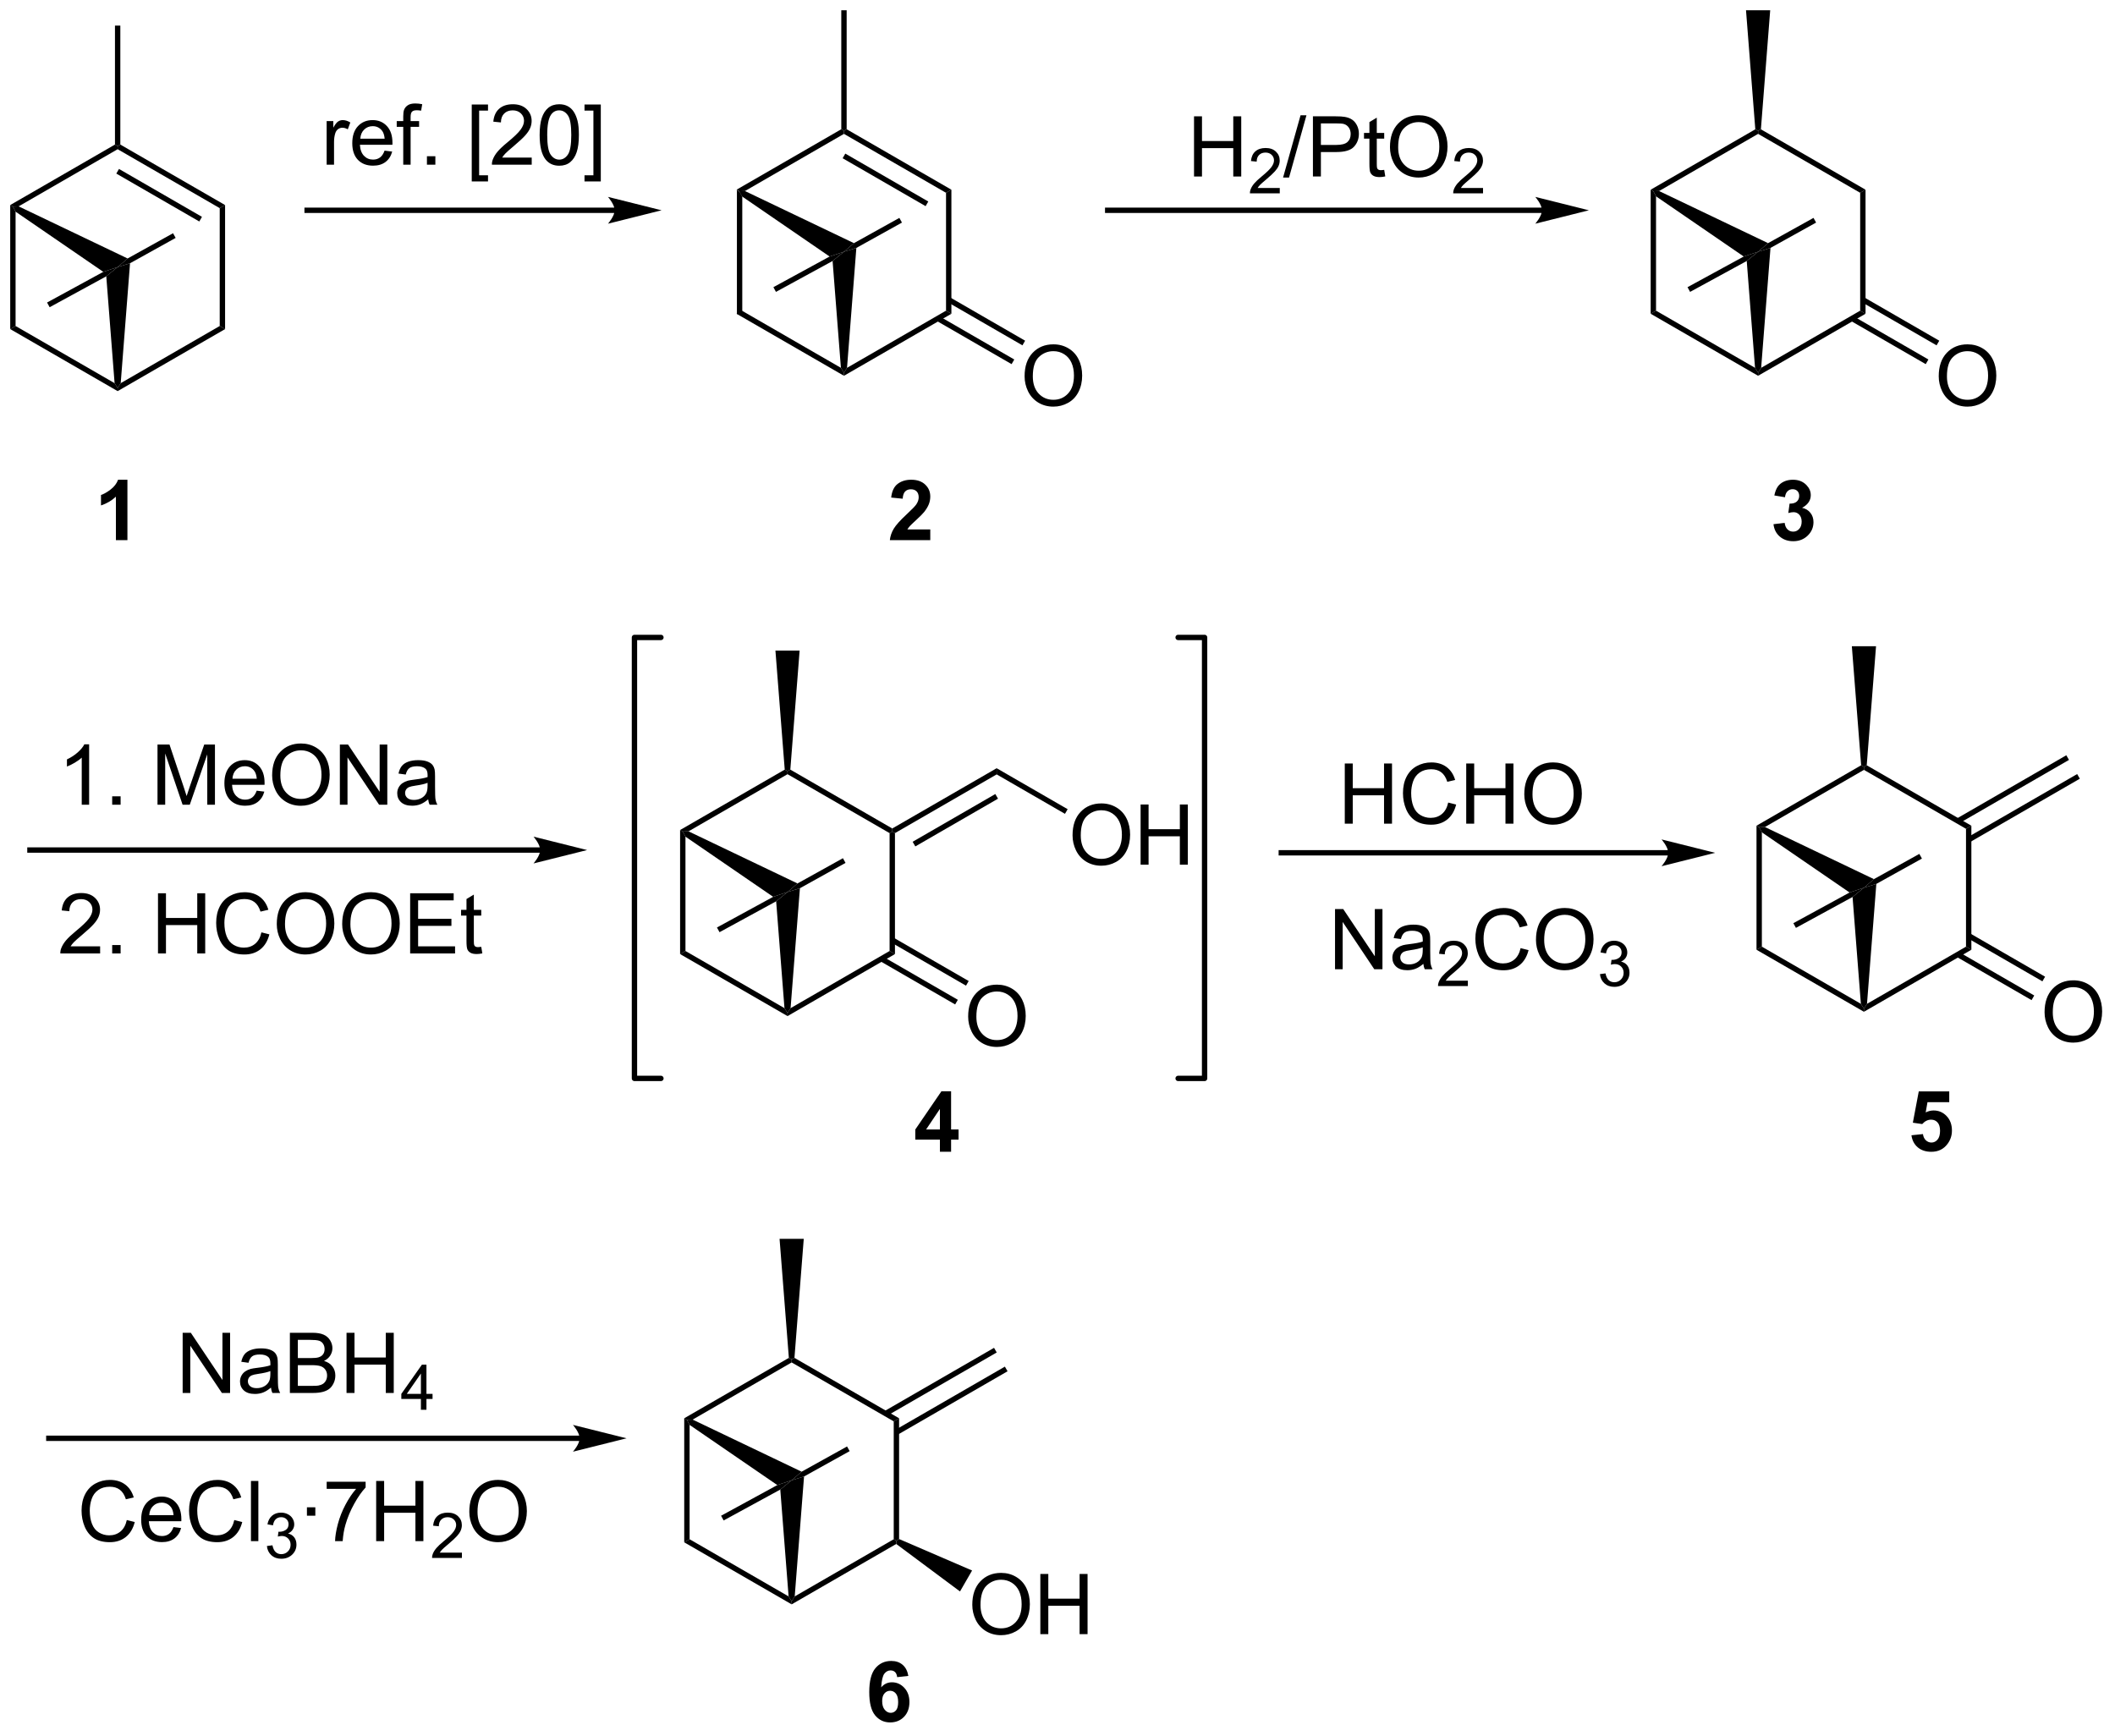 <?xml version="1.0" encoding="UTF-8"?>
<!DOCTYPE svg PUBLIC '-//W3C//DTD SVG 1.0//EN'
          'http://www.w3.org/TR/2001/REC-SVG-20010904/DTD/svg10.dtd'>
<svg stroke-dasharray="none" shape-rendering="auto" xmlns="http://www.w3.org/2000/svg" font-family="'Dialog'" text-rendering="auto" width="552" fill-opacity="1" color-interpolation="auto" color-rendering="auto" preserveAspectRatio="xMidYMid meet" font-size="12px" viewBox="0 0 552 453" fill="black" xmlns:xlink="http://www.w3.org/1999/xlink" stroke="black" image-rendering="auto" stroke-miterlimit="10" stroke-linecap="square" stroke-linejoin="miter" font-style="normal" stroke-width="1" height="453" stroke-dashoffset="0" font-weight="normal" stroke-opacity="1"
><!--Generated by the Batik Graphics2D SVG Generator--><defs id="genericDefs"
  /><g
  ><defs id="defs1"
    ><clipPath clipPathUnits="userSpaceOnUse" id="clipPath1"
      ><path d="M0.633 0.633 L207.368 0.633 L207.368 170.202 L0.633 170.202 L0.633 0.633 Z"
      /></clipPath
      ><clipPath clipPathUnits="userSpaceOnUse" id="clipPath2"
      ><path d="M2.301 97.579 L2.301 262.433 L203.288 262.433 L203.288 97.579 Z"
      /></clipPath
    ></defs
    ><g transform="scale(2.667,2.667) translate(-0.633,-0.633) matrix(1.029,0,0,1.029,-1.734,-99.737)"
    ><path d="M72.382 115.626 L72.637 115.774 L72.892 116.257 L72.892 127.135 L72.382 127.43 Z" stroke="none" clip-path="url(#clipPath2)"
    /></g
    ><g transform="matrix(2.743,0,0,2.743,-6.311,-267.651)"
    ><path d="M72.382 127.43 L72.892 127.135 L82.312 132.574 L82.603 133.037 L82.603 133.331 Z" stroke="none" clip-path="url(#clipPath2)"
    /></g
    ><g transform="matrix(2.743,0,0,2.743,-6.311,-267.651)"
    ><path d="M82.603 133.331 L82.603 133.037 L82.894 132.574 L92.315 127.135 L92.825 127.43 Z" stroke="none" clip-path="url(#clipPath2)"
    /></g
    ><g transform="matrix(2.743,0,0,2.743,-6.311,-267.651)"
    ><path d="M92.825 127.43 L92.315 127.135 L92.315 115.921 L92.825 115.626 Z" stroke="none" clip-path="url(#clipPath2)"
    /></g
    ><g transform="matrix(2.743,0,0,2.743,-6.311,-267.651)"
    ><path d="M92.825 115.626 L92.315 115.921 L82.603 110.314 L82.603 110.019 L82.859 109.872 ZM90.626 116.749 L82.731 112.191 L82.476 112.632 L90.371 117.191 Z" stroke="none" clip-path="url(#clipPath2)"
    /></g
    ><g transform="matrix(2.743,0,0,2.743,-6.311,-267.651)"
    ><path d="M82.348 109.872 L82.603 110.019 L82.603 110.314 L73.183 115.753 L72.637 115.774 L72.382 115.626 Z" stroke="none" clip-path="url(#clipPath2)"
    /></g
    ><g transform="matrix(2.743,0,0,2.743,-6.311,-267.651)"
    ><path d="M82.859 109.872 L82.603 110.019 L82.348 109.872 L82.348 98.551 L82.859 98.551 Z" stroke="none" clip-path="url(#clipPath2)"
    /></g
    ><g transform="matrix(2.743,0,0,2.743,-6.311,-267.651)"
    ><path d="M99.79 133.378 Q99.79 131.951 100.556 131.146 Q101.322 130.339 102.533 130.339 Q103.324 130.339 103.96 130.719 Q104.598 131.096 104.931 131.774 Q105.267 132.451 105.267 133.31 Q105.267 134.182 104.915 134.87 Q104.564 135.557 103.918 135.911 Q103.275 136.266 102.527 136.266 Q101.72 136.266 101.082 135.875 Q100.447 135.482 100.118 134.807 Q99.79 134.13 99.79 133.378 ZM100.572 133.388 Q100.572 134.424 101.126 135.021 Q101.684 135.615 102.525 135.615 Q103.379 135.615 103.931 135.013 Q104.486 134.411 104.486 133.307 Q104.486 132.607 104.249 132.086 Q104.012 131.565 103.556 131.279 Q103.103 130.99 102.535 130.99 Q101.731 130.99 101.15 131.544 Q100.572 132.096 100.572 133.388 Z" stroke="none" clip-path="url(#clipPath2)"
    /></g
    ><g transform="matrix(2.743,0,0,2.743,-6.311,-267.651)"
    ><path d="M91.41 128.099 L98.552 132.223 L98.808 131.781 L91.665 127.657 ZM92.443 126.311 L99.585 130.435 L99.84 129.993 L92.698 125.87 Z" stroke="none" clip-path="url(#clipPath2)"
    /></g
    ><g transform="matrix(2.743,0,0,2.743,-6.311,-267.651)"
    ><path d="M72.892 116.257 L72.637 115.774 L73.183 115.753 L83.551 120.71 L82.603 121.528 L81.237 121.983 Z" stroke="none" clip-path="url(#clipPath2)"
    /></g
    ><g transform="matrix(2.743,0,0,2.743,-6.311,-267.651)"
    ><path d="M82.894 132.574 L82.603 133.037 L82.312 132.574 L81.521 122.409 L82.603 121.528 L83.782 121.165 Z" stroke="none" clip-path="url(#clipPath2)"
    /></g
    ><g transform="matrix(2.743,0,0,2.743,-6.311,-267.651)"
    ><path d="M81.237 121.983 L82.603 121.528 L81.521 122.409 L76.132 125.349 L75.888 124.901 Z" stroke="none" clip-path="url(#clipPath2)"
    /></g
    ><g transform="matrix(2.743,0,0,2.743,-6.311,-267.651)"
    ><path d="M83.782 121.165 L82.603 121.528 L83.551 120.71 L87.874 118.308 L88.122 118.754 Z" stroke="none" clip-path="url(#clipPath2)"
    /></g
    ><g transform="matrix(2.743,0,0,2.743,-6.311,-267.651)"
    ><path d="M3.273 117.086 L3.528 117.233 L3.783 117.716 L3.783 128.594 L3.273 128.889 Z" stroke="none" clip-path="url(#clipPath2)"
    /></g
    ><g transform="matrix(2.743,0,0,2.743,-6.311,-267.651)"
    ><path d="M3.273 128.889 L3.783 128.594 L13.204 134.033 L13.495 134.496 L13.495 134.791 Z" stroke="none" clip-path="url(#clipPath2)"
    /></g
    ><g transform="matrix(2.743,0,0,2.743,-6.311,-267.651)"
    ><path d="M13.495 134.791 L13.495 134.496 L13.786 134.033 L23.207 128.594 L23.717 128.889 Z" stroke="none" clip-path="url(#clipPath2)"
    /></g
    ><g transform="matrix(2.743,0,0,2.743,-6.311,-267.651)"
    ><path d="M23.717 128.889 L23.207 128.594 L23.207 117.38 L23.717 117.086 Z" stroke="none" clip-path="url(#clipPath2)"
    /></g
    ><g transform="matrix(2.743,0,0,2.743,-6.311,-267.651)"
    ><path d="M23.717 117.086 L23.207 117.38 L13.495 111.773 L13.495 111.479 L13.75 111.331 ZM21.518 118.208 L13.622 113.65 L13.367 114.092 L21.263 118.65 Z" stroke="none" clip-path="url(#clipPath2)"
    /></g
    ><g transform="matrix(2.743,0,0,2.743,-6.311,-267.651)"
    ><path d="M13.24 111.331 L13.495 111.479 L13.495 111.773 L4.074 117.212 L3.528 117.233 L3.273 117.086 Z" stroke="none" clip-path="url(#clipPath2)"
    /></g
    ><g transform="matrix(2.743,0,0,2.743,-6.311,-267.651)"
    ><path d="M13.75 111.331 L13.495 111.479 L13.24 111.331 L13.24 100.01 L13.75 100.01 Z" stroke="none" clip-path="url(#clipPath2)"
    /></g
    ><g transform="matrix(2.743,0,0,2.743,-6.311,-267.651)"
    ><path d="M3.783 117.716 L3.528 117.233 L4.074 117.212 L14.443 122.169 L13.495 122.987 L12.129 123.442 Z" stroke="none" clip-path="url(#clipPath2)"
    /></g
    ><g transform="matrix(2.743,0,0,2.743,-6.311,-267.651)"
    ><path d="M13.786 134.033 L13.495 134.496 L13.204 134.033 L12.413 123.868 L13.495 122.987 L14.674 122.624 Z" stroke="none" clip-path="url(#clipPath2)"
    /></g
    ><g transform="matrix(2.743,0,0,2.743,-6.311,-267.651)"
    ><path d="M12.129 123.442 L13.495 122.987 L12.413 123.868 L7.024 126.808 L6.779 126.36 Z" stroke="none" clip-path="url(#clipPath2)"
    /></g
    ><g transform="matrix(2.743,0,0,2.743,-6.311,-267.651)"
    ><path d="M14.674 122.624 L13.495 122.987 L14.443 122.169 L18.766 119.767 L19.014 120.213 Z" stroke="none" clip-path="url(#clipPath2)"
    /></g
    ><g transform="matrix(2.743,0,0,2.743,-6.311,-267.651)"
    ><path d="M60.785 117.33 L31.523 117.33 L31.268 117.33 L31.268 117.84 L31.523 117.84 L60.785 117.84 L61.041 117.84 L61.041 117.33 L60.785 117.33 ZM65.25 117.585 L60.148 116.309 C60.148 116.309 60.785 117.027 60.785 117.585 C60.785 118.143 60.148 118.861 60.148 118.861 Z" stroke="none" clip-path="url(#clipPath2)"
    /></g
    ><g transform="matrix(2.743,0,0,2.743,-6.311,-267.651)"
    ><path d="M159.36 115.626 L159.615 115.774 L159.87 116.257 L159.87 127.135 L159.36 127.43 Z" stroke="none" clip-path="url(#clipPath2)"
    /></g
    ><g transform="matrix(2.743,0,0,2.743,-6.311,-267.651)"
    ><path d="M159.36 127.43 L159.87 127.135 L169.291 132.574 L169.582 133.037 L169.582 133.331 Z" stroke="none" clip-path="url(#clipPath2)"
    /></g
    ><g transform="matrix(2.743,0,0,2.743,-6.311,-267.651)"
    ><path d="M169.582 133.331 L169.582 133.037 L169.873 132.574 L179.294 127.135 L179.804 127.43 Z" stroke="none" clip-path="url(#clipPath2)"
    /></g
    ><g transform="matrix(2.743,0,0,2.743,-6.311,-267.651)"
    ><path d="M179.804 127.43 L179.294 127.135 L179.294 115.921 L179.804 115.626 Z" stroke="none" clip-path="url(#clipPath2)"
    /></g
    ><g transform="matrix(2.743,0,0,2.743,-6.311,-267.651)"
    ><path d="M179.804 115.626 L179.294 115.921 L169.582 110.314 L169.582 110.019 L169.848 109.879 Z" stroke="none" clip-path="url(#clipPath2)"
    /></g
    ><g transform="matrix(2.743,0,0,2.743,-6.311,-267.651)"
    ><path d="M169.316 109.879 L169.582 110.019 L169.582 110.314 L160.161 115.753 L159.615 115.774 L159.36 115.626 Z" stroke="none" clip-path="url(#clipPath2)"
    /></g
    ><g transform="matrix(2.743,0,0,2.743,-6.311,-267.651)"
    ><path d="M169.848 109.879 L169.582 110.019 L169.316 109.879 L168.431 98.551 L170.733 98.551 Z" stroke="none" clip-path="url(#clipPath2)"
    /></g
    ><g transform="matrix(2.743,0,0,2.743,-6.311,-267.651)"
    ><path d="M186.769 133.378 Q186.769 131.951 187.535 131.146 Q188.3 130.339 189.511 130.339 Q190.303 130.339 190.938 130.719 Q191.576 131.096 191.91 131.774 Q192.246 132.451 192.246 133.31 Q192.246 134.182 191.894 134.87 Q191.543 135.557 190.897 135.911 Q190.254 136.266 189.506 136.266 Q188.699 136.266 188.061 135.875 Q187.425 135.482 187.097 134.807 Q186.769 134.13 186.769 133.378 ZM187.55 133.388 Q187.55 134.424 188.105 135.021 Q188.662 135.615 189.504 135.615 Q190.358 135.615 190.91 135.013 Q191.464 134.411 191.464 133.307 Q191.464 132.607 191.227 132.086 Q190.99 131.565 190.535 131.279 Q190.082 130.99 189.514 130.99 Q188.709 130.99 188.129 131.544 Q187.55 132.096 187.55 133.388 Z" stroke="none" clip-path="url(#clipPath2)"
    /></g
    ><g transform="matrix(2.743,0,0,2.743,-6.311,-267.651)"
    ><path d="M178.389 128.099 L185.531 132.223 L185.786 131.781 L178.644 127.657 ZM179.421 126.311 L186.563 130.435 L186.819 129.993 L179.676 125.87 Z" stroke="none" clip-path="url(#clipPath2)"
    /></g
    ><g transform="matrix(2.743,0,0,2.743,-6.311,-267.651)"
    ><path d="M159.87 116.257 L159.615 115.774 L160.161 115.753 L170.53 120.71 L169.582 121.528 L168.216 121.983 Z" stroke="none" clip-path="url(#clipPath2)"
    /></g
    ><g transform="matrix(2.743,0,0,2.743,-6.311,-267.651)"
    ><path d="M169.873 132.574 L169.582 133.037 L169.291 132.574 L168.5 122.409 L169.582 121.528 L170.761 121.165 Z" stroke="none" clip-path="url(#clipPath2)"
    /></g
    ><g transform="matrix(2.743,0,0,2.743,-6.311,-267.651)"
    ><path d="M168.216 121.983 L169.582 121.528 L168.5 122.409 L163.111 125.349 L162.866 124.901 Z" stroke="none" clip-path="url(#clipPath2)"
    /></g
    ><g transform="matrix(2.743,0,0,2.743,-6.311,-267.651)"
    ><path d="M170.761 121.165 L169.582 121.528 L170.53 120.71 L174.853 118.308 L175.101 118.754 Z" stroke="none" clip-path="url(#clipPath2)"
    /></g
    ><g transform="matrix(2.743,0,0,2.743,-6.311,-267.651)"
    ><path d="M169.43 176.14 L169.685 176.287 L169.94 176.771 L169.94 187.649 L169.43 187.944 Z" stroke="none" clip-path="url(#clipPath2)"
    /></g
    ><g transform="matrix(2.743,0,0,2.743,-6.311,-267.651)"
    ><path d="M169.43 187.944 L169.94 187.649 L179.361 193.088 L179.652 193.55 L179.652 193.845 Z" stroke="none" clip-path="url(#clipPath2)"
    /></g
    ><g transform="matrix(2.743,0,0,2.743,-6.311,-267.651)"
    ><path d="M179.652 193.845 L179.652 193.55 L179.943 193.088 L189.364 187.649 L189.874 187.944 Z" stroke="none" clip-path="url(#clipPath2)"
    /></g
    ><g transform="matrix(2.743,0,0,2.743,-6.311,-267.651)"
    ><path d="M189.874 187.944 L189.364 187.649 L189.364 176.435 L189.874 176.14 Z" stroke="none" clip-path="url(#clipPath2)"
    /></g
    ><g transform="matrix(2.743,0,0,2.743,-6.311,-267.651)"
    ><path d="M189.874 176.14 L189.364 176.435 L179.652 170.828 L179.652 170.533 L179.918 170.392 Z" stroke="none" clip-path="url(#clipPath2)"
    /></g
    ><g transform="matrix(2.743,0,0,2.743,-6.311,-267.651)"
    ><path d="M179.386 170.392 L179.652 170.533 L179.652 170.828 L170.232 176.267 L169.685 176.287 L169.43 176.14 Z" stroke="none" clip-path="url(#clipPath2)"
    /></g
    ><g transform="matrix(2.743,0,0,2.743,-6.311,-267.651)"
    ><path d="M179.918 170.392 L179.652 170.533 L179.386 170.392 L178.501 159.065 L180.803 159.065 Z" stroke="none" clip-path="url(#clipPath2)"
    /></g
    ><g transform="matrix(2.743,0,0,2.743,-6.311,-267.651)"
    ><path d="M196.839 193.891 Q196.839 192.464 197.605 191.66 Q198.37 190.852 199.581 190.852 Q200.373 190.852 201.008 191.233 Q201.646 191.61 201.98 192.287 Q202.316 192.964 202.316 193.824 Q202.316 194.696 201.964 195.384 Q201.613 196.071 200.967 196.425 Q200.323 196.779 199.576 196.779 Q198.769 196.779 198.131 196.389 Q197.495 195.996 197.167 195.321 Q196.839 194.644 196.839 193.891 ZM197.62 193.902 Q197.62 194.938 198.175 195.535 Q198.732 196.128 199.573 196.128 Q200.428 196.128 200.98 195.527 Q201.534 194.925 201.534 193.821 Q201.534 193.121 201.297 192.6 Q201.06 192.079 200.605 191.792 Q200.151 191.503 199.584 191.503 Q198.779 191.503 198.198 192.058 Q197.62 192.61 197.62 193.902 Z" stroke="none" clip-path="url(#clipPath2)"
    /></g
    ><g transform="matrix(2.743,0,0,2.743,-6.311,-267.651)"
    ><path d="M188.459 188.613 L195.601 192.737 L195.856 192.295 L188.714 188.171 ZM189.491 186.825 L196.633 190.949 L196.888 190.507 L189.746 186.383 Z" stroke="none" clip-path="url(#clipPath2)"
    /></g
    ><g transform="matrix(2.743,0,0,2.743,-6.311,-267.651)"
    ><path d="M169.94 176.771 L169.685 176.287 L170.232 176.267 L180.6 181.223 L179.652 182.042 L178.286 182.496 Z" stroke="none" clip-path="url(#clipPath2)"
    /></g
    ><g transform="matrix(2.743,0,0,2.743,-6.311,-267.651)"
    ><path d="M179.943 193.088 L179.652 193.55 L179.361 193.088 L178.57 182.923 L179.652 182.042 L180.831 181.679 Z" stroke="none" clip-path="url(#clipPath2)"
    /></g
    ><g transform="matrix(2.743,0,0,2.743,-6.311,-267.651)"
    ><path d="M178.286 182.496 L179.652 182.042 L178.57 182.923 L173.181 185.862 L172.936 185.414 Z" stroke="none" clip-path="url(#clipPath2)"
    /></g
    ><g transform="matrix(2.743,0,0,2.743,-6.311,-267.651)"
    ><path d="M180.831 181.679 L179.652 182.042 L180.6 181.223 L184.923 178.822 L185.171 179.268 Z" stroke="none" clip-path="url(#clipPath2)"
    /></g
    ><g transform="matrix(2.743,0,0,2.743,-6.311,-267.651)"
    ><path d="M189.746 177.7 L200.195 171.668 L199.94 171.226 L189.491 177.258 ZM188.714 175.912 L199.162 169.88 L198.907 169.438 L188.459 175.471 Z" stroke="none" clip-path="url(#clipPath2)"
    /></g
    ><g transform="matrix(2.743,0,0,2.743,-6.311,-267.651)"
    ><path d="M67.011 176.551 L67.266 176.698 L67.522 177.182 L67.522 188.06 L67.011 188.355 Z" stroke="none" clip-path="url(#clipPath2)"
    /></g
    ><g transform="matrix(2.743,0,0,2.743,-6.311,-267.651)"
    ><path d="M67.011 188.355 L67.522 188.06 L76.942 193.499 L77.233 193.962 L77.233 194.256 Z" stroke="none" clip-path="url(#clipPath2)"
    /></g
    ><g transform="matrix(2.743,0,0,2.743,-6.311,-267.651)"
    ><path d="M77.233 194.256 L77.233 193.962 L77.524 193.499 L86.945 188.06 L87.455 188.355 Z" stroke="none" clip-path="url(#clipPath2)"
    /></g
    ><g transform="matrix(2.743,0,0,2.743,-6.311,-267.651)"
    ><path d="M87.455 188.355 L86.945 188.06 L86.945 176.846 L87.2 176.698 L87.455 176.846 Z" stroke="none" clip-path="url(#clipPath2)"
    /></g
    ><g transform="matrix(2.743,0,0,2.743,-6.311,-267.651)"
    ><path d="M87.2 176.404 L87.2 176.698 L86.945 176.846 L77.233 171.239 L77.233 170.944 L77.499 170.803 Z" stroke="none" clip-path="url(#clipPath2)"
    /></g
    ><g transform="matrix(2.743,0,0,2.743,-6.311,-267.651)"
    ><path d="M76.967 170.803 L77.233 170.944 L77.233 171.239 L67.813 176.678 L67.266 176.698 L67.011 176.551 Z" stroke="none" clip-path="url(#clipPath2)"
    /></g
    ><g transform="matrix(2.743,0,0,2.743,-6.311,-267.651)"
    ><path d="M77.499 170.803 L77.233 170.944 L76.967 170.803 L76.082 159.476 L78.384 159.476 Z" stroke="none" clip-path="url(#clipPath2)"
    /></g
    ><g transform="matrix(2.743,0,0,2.743,-6.311,-267.651)"
    ><path d="M94.42 194.303 Q94.42 192.875 95.186 192.071 Q95.952 191.263 97.162 191.263 Q97.954 191.263 98.59 191.644 Q99.228 192.021 99.561 192.698 Q99.897 193.375 99.897 194.235 Q99.897 195.107 99.545 195.795 Q99.194 196.482 98.548 196.836 Q97.905 197.191 97.157 197.191 Q96.35 197.191 95.712 196.8 Q95.077 196.407 94.749 195.732 Q94.42 195.055 94.42 194.303 ZM95.202 194.313 Q95.202 195.349 95.756 195.946 Q96.314 196.54 97.155 196.54 Q98.009 196.54 98.561 195.938 Q99.116 195.336 99.116 194.232 Q99.116 193.532 98.879 193.011 Q98.642 192.49 98.186 192.204 Q97.733 191.915 97.165 191.915 Q96.36 191.915 95.78 192.469 Q95.202 193.021 95.202 194.313 Z" stroke="none" clip-path="url(#clipPath2)"
    /></g
    ><g transform="matrix(2.743,0,0,2.743,-6.311,-267.651)"
    ><path d="M86.04 189.024 L93.182 193.148 L93.438 192.706 L86.296 188.582 ZM87.073 187.236 L94.215 191.36 L94.47 190.918 L87.328 186.794 Z" stroke="none" clip-path="url(#clipPath2)"
    /></g
    ><g transform="matrix(2.743,0,0,2.743,-6.311,-267.651)"
    ><path d="M67.522 177.182 L67.266 176.698 L67.813 176.678 L78.181 181.634 L77.233 182.453 L75.867 182.907 Z" stroke="none" clip-path="url(#clipPath2)"
    /></g
    ><g transform="matrix(2.743,0,0,2.743,-6.311,-267.651)"
    ><path d="M77.524 193.499 L77.233 193.962 L76.942 193.499 L76.151 183.334 L77.233 182.453 L78.412 182.09 Z" stroke="none" clip-path="url(#clipPath2)"
    /></g
    ><g transform="matrix(2.743,0,0,2.743,-6.311,-267.651)"
    ><path d="M75.867 182.907 L77.233 182.453 L76.151 183.334 L70.762 186.273 L70.518 185.825 Z" stroke="none" clip-path="url(#clipPath2)"
    /></g
    ><g transform="matrix(2.743,0,0,2.743,-6.311,-267.651)"
    ><path d="M78.412 182.09 L77.233 182.453 L78.181 181.634 L82.504 179.233 L82.752 179.679 Z" stroke="none" clip-path="url(#clipPath2)"
    /></g
    ><g transform="matrix(2.743,0,0,2.743,-6.311,-267.651)"
    ><path d="M87.455 176.846 L87.2 176.698 L87.2 176.404 L97.132 170.67 L97.132 171.259 ZM89.392 178.111 L97.26 173.569 L97.005 173.127 L89.137 177.669 Z" stroke="none" clip-path="url(#clipPath2)"
    /></g
    ><g transform="matrix(2.743,0,0,2.743,-6.311,-267.651)"
    ><path d="M104.353 177.059 Q104.353 175.632 105.118 174.828 Q105.884 174.02 107.095 174.02 Q107.886 174.02 108.522 174.401 Q109.16 174.778 109.493 175.455 Q109.829 176.132 109.829 176.992 Q109.829 177.864 109.478 178.552 Q109.126 179.239 108.48 179.593 Q107.837 179.947 107.09 179.947 Q106.282 179.947 105.644 179.557 Q105.009 179.164 104.681 178.489 Q104.353 177.812 104.353 177.059 ZM105.134 177.07 Q105.134 178.106 105.689 178.703 Q106.246 179.296 107.087 179.296 Q107.941 179.296 108.493 178.695 Q109.048 178.093 109.048 176.989 Q109.048 176.289 108.811 175.768 Q108.574 175.247 108.118 174.96 Q107.665 174.671 107.097 174.671 Q106.293 174.671 105.712 175.226 Q105.134 175.778 105.134 177.07 ZM110.828 179.849 L110.828 174.122 L111.586 174.122 L111.586 176.474 L114.562 176.474 L114.562 174.122 L115.32 174.122 L115.32 179.849 L114.562 179.849 L114.562 177.148 L111.586 177.148 L111.586 179.849 L110.828 179.849 Z" stroke="none" clip-path="url(#clipPath2)"
    /></g
    ><g transform="matrix(2.743,0,0,2.743,-6.311,-267.651)"
    ><path d="M97.132 171.259 L97.132 170.67 L103.886 174.569 L103.631 175.011 Z" stroke="none" clip-path="url(#clipPath2)"
    /></g
    ><g transform="matrix(2.743,0,0,2.743,-6.311,-267.651)"
    ><path d="M67.404 232.522 L67.659 232.669 L67.915 233.153 L67.915 244.031 L67.404 244.326 Z" stroke="none" clip-path="url(#clipPath2)"
    /></g
    ><g transform="matrix(2.743,0,0,2.743,-6.311,-267.651)"
    ><path d="M67.404 244.326 L67.915 244.031 L77.335 249.47 L77.626 249.933 L77.626 250.227 Z" stroke="none" clip-path="url(#clipPath2)"
    /></g
    ><g transform="matrix(2.743,0,0,2.743,-6.311,-267.651)"
    ><path d="M87.848 232.522 L87.338 232.817 L77.626 227.21 L77.626 226.915 L77.892 226.774 Z" stroke="none" clip-path="url(#clipPath2)"
    /></g
    ><g transform="matrix(2.743,0,0,2.743,-6.311,-267.651)"
    ><path d="M77.36 226.774 L77.626 226.915 L77.626 227.21 L68.206 232.649 L67.659 232.669 L67.404 232.522 Z" stroke="none" clip-path="url(#clipPath2)"
    /></g
    ><g transform="matrix(2.743,0,0,2.743,-6.311,-267.651)"
    ><path d="M77.892 226.774 L77.626 226.915 L77.36 226.774 L76.475 215.446 L78.777 215.446 Z" stroke="none" clip-path="url(#clipPath2)"
    /></g
    ><g transform="matrix(2.743,0,0,2.743,-6.311,-267.651)"
    ><path d="M67.915 233.153 L67.659 232.669 L68.206 232.649 L78.574 237.605 L77.626 238.424 L76.26 238.878 Z" stroke="none" clip-path="url(#clipPath2)"
    /></g
    ><g transform="matrix(2.743,0,0,2.743,-6.311,-267.651)"
    ><path d="M77.917 249.47 L77.626 249.933 L77.335 249.47 L76.544 239.305 L77.626 238.424 L78.805 238.061 Z" stroke="none" clip-path="url(#clipPath2)"
    /></g
    ><g transform="matrix(2.743,0,0,2.743,-6.311,-267.651)"
    ><path d="M76.26 238.878 L77.626 238.424 L76.544 239.305 L71.155 242.244 L70.91 241.796 Z" stroke="none" clip-path="url(#clipPath2)"
    /></g
    ><g transform="matrix(2.743,0,0,2.743,-6.311,-267.651)"
    ><path d="M78.805 238.061 L77.626 238.424 L78.574 237.605 L82.897 235.204 L83.145 235.65 Z" stroke="none" clip-path="url(#clipPath2)"
    /></g
    ><g transform="matrix(2.743,0,0,2.743,-6.311,-267.651)"
    ><path d="M87.721 234.082 L98.169 228.05 L97.914 227.608 L87.465 233.64 ZM86.688 232.294 L97.137 226.262 L96.882 225.82 L86.433 231.853 Z" stroke="none" clip-path="url(#clipPath2)"
    /></g
    ><g transform="matrix(2.743,0,0,2.743,-6.311,-267.651)"
    ><path d="M87.338 232.817 L87.848 232.522 L87.848 244.012 L87.593 244.178 L87.338 244.031 Z" stroke="none" clip-path="url(#clipPath2)"
    /></g
    ><g transform="matrix(2.743,0,0,2.743,-6.311,-267.651)"
    ><path d="M87.338 244.031 L87.593 244.178 L87.577 244.482 L77.626 250.227 L77.626 249.933 L77.917 249.47 Z" stroke="none" clip-path="url(#clipPath2)"
    /></g
    ><g transform="matrix(2.743,0,0,2.743,-6.311,-267.651)"
    ><path d="M94.813 250.273 Q94.813 248.846 95.579 248.042 Q96.344 247.234 97.555 247.234 Q98.347 247.234 98.983 247.615 Q99.621 247.992 99.954 248.669 Q100.29 249.346 100.29 250.206 Q100.29 251.078 99.938 251.766 Q99.587 252.453 98.941 252.807 Q98.298 253.161 97.55 253.161 Q96.743 253.161 96.105 252.771 Q95.469 252.378 95.141 251.703 Q94.813 251.026 94.813 250.273 ZM95.594 250.284 Q95.594 251.32 96.149 251.917 Q96.707 252.51 97.548 252.51 Q98.402 252.51 98.954 251.909 Q99.508 251.307 99.508 250.203 Q99.508 249.503 99.272 248.982 Q99.035 248.461 98.579 248.174 Q98.126 247.885 97.558 247.885 Q96.753 247.885 96.173 248.44 Q95.594 248.992 95.594 250.284 ZM101.288 253.062 L101.288 247.336 L102.046 247.336 L102.046 249.688 L105.023 249.688 L105.023 247.336 L105.781 247.336 L105.781 253.062 L105.023 253.062 L105.023 250.362 L102.046 250.362 L102.046 253.062 L101.288 253.062 Z" stroke="none" clip-path="url(#clipPath2)"
    /></g
    ><g transform="matrix(2.743,0,0,2.743,-6.311,-267.651)"
    ><path d="M87.577 244.482 L87.593 244.178 L87.848 244.012 L94.794 247.007 L93.644 249 Z" stroke="none" clip-path="url(#clipPath2)"
    /></g
    ><g transform="matrix(2.743,0,0,2.743,-6.311,-267.651)"
    ><path d="M33.381 113.245 L33.381 109.097 L34.014 109.097 L34.014 109.725 Q34.256 109.284 34.459 109.144 Q34.665 109.003 34.913 109.003 Q35.267 109.003 35.634 109.23 L35.392 109.881 Q35.134 109.73 34.876 109.73 Q34.647 109.73 34.462 109.868 Q34.28 110.006 34.202 110.253 Q34.084 110.628 34.084 111.073 L34.084 113.245 L33.381 113.245 ZM38.892 111.909 L39.618 111.998 Q39.446 112.636 38.98 112.988 Q38.517 113.339 37.795 113.339 Q36.884 113.339 36.35 112.779 Q35.819 112.217 35.819 111.206 Q35.819 110.159 36.358 109.581 Q36.897 109.003 37.756 109.003 Q38.587 109.003 39.113 109.571 Q39.642 110.136 39.642 111.162 Q39.642 111.225 39.639 111.35 L36.545 111.35 Q36.584 112.034 36.931 112.399 Q37.28 112.761 37.798 112.761 Q38.186 112.761 38.459 112.558 Q38.733 112.355 38.892 111.909 ZM36.584 110.771 L38.9 110.771 Q38.853 110.248 38.634 109.988 Q38.298 109.581 37.764 109.581 Q37.28 109.581 36.949 109.907 Q36.618 110.23 36.584 110.771 ZM40.669 113.245 L40.669 109.644 L40.049 109.644 L40.049 109.097 L40.669 109.097 L40.669 108.654 Q40.669 108.238 40.745 108.034 Q40.846 107.761 41.101 107.592 Q41.356 107.42 41.817 107.42 Q42.114 107.42 42.474 107.49 L42.37 108.105 Q42.151 108.066 41.956 108.066 Q41.635 108.066 41.502 108.204 Q41.37 108.339 41.37 108.714 L41.37 109.097 L42.177 109.097 L42.177 109.644 L41.37 109.644 L41.37 113.245 L40.669 113.245 ZM42.923 113.245 L42.923 112.443 L43.725 112.443 L43.725 113.245 L42.923 113.245 ZM47.186 114.837 L47.186 107.519 L48.735 107.519 L48.735 108.1 L47.889 108.1 L47.889 114.253 L48.735 114.253 L48.735 114.837 L47.186 114.837 ZM52.893 112.568 L52.893 113.245 L49.106 113.245 Q49.099 112.99 49.19 112.756 Q49.333 112.37 49.651 111.995 Q49.971 111.62 50.573 111.128 Q51.505 110.363 51.833 109.915 Q52.161 109.467 52.161 109.068 Q52.161 108.652 51.862 108.365 Q51.565 108.076 51.083 108.076 Q50.575 108.076 50.271 108.381 Q49.966 108.686 49.963 109.225 L49.239 109.152 Q49.315 108.342 49.799 107.92 Q50.284 107.495 51.099 107.495 Q51.924 107.495 52.403 107.954 Q52.885 108.409 52.885 109.084 Q52.885 109.428 52.745 109.761 Q52.604 110.092 52.276 110.459 Q51.95 110.826 51.192 111.467 Q50.56 111.998 50.38 112.188 Q50.2 112.378 50.083 112.568 L52.893 112.568 ZM53.647 110.42 Q53.647 109.404 53.855 108.787 Q54.063 108.167 54.475 107.831 Q54.889 107.495 55.514 107.495 Q55.975 107.495 56.321 107.68 Q56.67 107.865 56.897 108.217 Q57.123 108.566 57.251 109.068 Q57.381 109.568 57.381 110.42 Q57.381 111.428 57.173 112.047 Q56.967 112.667 56.553 113.006 Q56.142 113.344 55.514 113.344 Q54.686 113.344 54.212 112.748 Q53.647 112.034 53.647 110.42 ZM54.368 110.42 Q54.368 111.831 54.699 112.297 Q55.03 112.764 55.514 112.764 Q55.998 112.764 56.327 112.295 Q56.657 111.826 56.657 110.42 Q56.657 109.006 56.327 108.542 Q55.998 108.076 55.506 108.076 Q55.022 108.076 54.733 108.488 Q54.368 109.011 54.368 110.42 ZM59.466 114.837 L57.916 114.837 L57.916 114.253 L58.763 114.253 L58.763 108.1 L57.916 108.1 L57.916 107.519 L59.466 107.519 L59.466 114.837 Z" stroke="none" clip-path="url(#clipPath2)"
    /></g
    ><g transform="matrix(2.743,0,0,2.743,-6.311,-267.651)"
    ><path d="M149.017 117.33 L107.697 117.33 L107.441 117.33 L107.441 117.84 L107.697 117.84 L149.017 117.84 L149.272 117.84 L149.272 117.33 L149.017 117.33 ZM153.481 117.585 L148.379 116.309 C148.379 116.309 149.017 117.027 149.017 117.585 C149.017 118.143 148.379 118.861 148.379 118.861 Z" stroke="none" clip-path="url(#clipPath2)"
    /></g
    ><g transform="matrix(2.743,0,0,2.743,-6.311,-267.651)"
    ><path d="M115.911 114.37 L115.911 108.644 L116.668 108.644 L116.668 110.995 L119.645 110.995 L119.645 108.644 L120.403 108.644 L120.403 114.37 L119.645 114.37 L119.645 111.67 L116.668 111.67 L116.668 114.37 L115.911 114.37 Z" stroke="none" clip-path="url(#clipPath2)"
    /></g
    ><g transform="matrix(2.743,0,0,2.743,-6.311,-267.651)"
    ><path d="M124.069 115.462 L124.069 115.97 L121.229 115.97 Q121.223 115.779 121.292 115.603 Q121.399 115.314 121.637 115.033 Q121.878 114.751 122.329 114.382 Q123.028 113.808 123.274 113.472 Q123.52 113.136 123.52 112.837 Q123.52 112.525 123.296 112.31 Q123.073 112.093 122.712 112.093 Q122.331 112.093 122.102 112.322 Q121.874 112.55 121.872 112.954 L121.329 112.9 Q121.385 112.292 121.749 111.976 Q122.112 111.658 122.723 111.658 Q123.342 111.658 123.702 112.001 Q124.063 112.343 124.063 112.849 Q124.063 113.107 123.958 113.357 Q123.852 113.605 123.606 113.88 Q123.362 114.156 122.794 114.636 Q122.319 115.035 122.184 115.177 Q122.049 115.32 121.962 115.462 L124.069 115.462 Z" stroke="none" clip-path="url(#clipPath2)"
    /></g
    ><g transform="matrix(2.743,0,0,2.743,-6.311,-267.651)"
    ><path d="M124.384 114.469 L126.046 108.545 L126.608 108.545 L124.952 114.469 L124.384 114.469 ZM127.224 114.37 L127.224 108.644 L129.386 108.644 Q129.956 108.644 130.256 108.698 Q130.677 108.769 130.961 108.966 Q131.248 109.162 131.422 109.519 Q131.597 109.873 131.597 110.3 Q131.597 111.029 131.131 111.537 Q130.667 112.042 129.451 112.042 L127.982 112.042 L127.982 114.37 L127.224 114.37 ZM127.982 111.365 L129.464 111.365 Q130.198 111.365 130.506 111.091 Q130.815 110.818 130.815 110.323 Q130.815 109.964 130.633 109.709 Q130.451 109.451 130.154 109.37 Q129.964 109.318 129.448 109.318 L127.982 109.318 L127.982 111.365 ZM134.006 113.74 L134.107 114.362 Q133.81 114.425 133.576 114.425 Q133.193 114.425 132.982 114.305 Q132.771 114.183 132.685 113.985 Q132.599 113.787 132.599 113.154 L132.599 110.769 L132.084 110.769 L132.084 110.222 L132.599 110.222 L132.599 109.193 L133.3 108.771 L133.3 110.222 L134.006 110.222 L134.006 110.769 L133.3 110.769 L133.3 113.193 Q133.3 113.495 133.336 113.581 Q133.373 113.667 133.456 113.719 Q133.542 113.769 133.698 113.769 Q133.815 113.769 134.006 113.74 ZM134.554 111.581 Q134.554 110.154 135.319 109.349 Q136.085 108.542 137.296 108.542 Q138.088 108.542 138.723 108.922 Q139.361 109.3 139.694 109.977 Q140.03 110.654 140.03 111.513 Q140.03 112.386 139.679 113.073 Q139.327 113.761 138.681 114.115 Q138.038 114.469 137.291 114.469 Q136.483 114.469 135.845 114.078 Q135.21 113.685 134.882 113.011 Q134.554 112.334 134.554 111.581 ZM135.335 111.591 Q135.335 112.628 135.89 113.224 Q136.447 113.818 137.288 113.818 Q138.142 113.818 138.694 113.216 Q139.249 112.615 139.249 111.511 Q139.249 110.81 139.012 110.289 Q138.775 109.769 138.319 109.482 Q137.866 109.193 137.298 109.193 Q136.494 109.193 135.913 109.748 Q135.335 110.3 135.335 111.591 Z" stroke="none" clip-path="url(#clipPath2)"
    /></g
    ><g transform="matrix(2.743,0,0,2.743,-6.311,-267.651)"
    ><path d="M143.41 115.462 L143.41 115.97 L140.57 115.97 Q140.564 115.779 140.632 115.603 Q140.74 115.314 140.978 115.033 Q141.218 114.751 141.67 114.382 Q142.369 113.808 142.615 113.472 Q142.861 113.136 142.861 112.837 Q142.861 112.525 142.636 112.31 Q142.414 112.093 142.052 112.093 Q141.672 112.093 141.443 112.322 Q141.214 112.55 141.213 112.954 L140.67 112.9 Q140.726 112.292 141.089 111.976 Q141.453 111.658 142.064 111.658 Q142.683 111.658 143.043 112.001 Q143.404 112.343 143.404 112.849 Q143.404 113.107 143.298 113.357 Q143.193 113.605 142.947 113.88 Q142.703 114.156 142.134 114.636 Q141.66 115.035 141.525 115.177 Q141.39 115.32 141.302 115.462 L143.41 115.462 Z" stroke="none" clip-path="url(#clipPath2)"
    /></g
    ><g transform="matrix(2.743,0,0,2.743,-6.311,-267.651)"
    ><path d="M53.7 178.202 L5.149 178.202 L4.894 178.202 L4.894 178.712 L5.149 178.712 L53.7 178.712 L53.956 178.712 L53.956 178.202 L53.7 178.202 ZM58.165 178.457 L53.063 177.181 C53.063 177.181 53.7 177.899 53.7 178.457 C53.7 179.015 53.063 179.732 53.063 179.732 Z" stroke="none" clip-path="url(#clipPath2)"
    /></g
    ><g transform="matrix(2.743,0,0,2.743,-6.311,-267.651)"
    ><path d="M10.781 174.145 L10.078 174.145 L10.078 169.663 Q9.822 169.905 9.411 170.148 Q8.999 170.39 8.671 170.512 L8.671 169.832 Q9.26 169.554 9.7 169.161 Q10.143 168.765 10.328 168.395 L10.781 168.395 L10.781 174.145 ZM12.975 174.145 L12.975 173.343 L13.777 173.343 L13.777 174.145 L12.975 174.145 ZM17.287 174.145 L17.287 168.418 L18.428 168.418 L19.785 172.473 Q19.972 173.038 20.058 173.319 Q20.154 173.007 20.363 172.403 L21.733 168.418 L22.753 168.418 L22.753 174.145 L22.022 174.145 L22.022 169.351 L20.358 174.145 L19.675 174.145 L18.019 169.27 L18.019 174.145 L17.287 174.145 ZM26.725 172.809 L27.451 172.898 Q27.279 173.536 26.813 173.887 Q26.35 174.239 25.628 174.239 Q24.717 174.239 24.183 173.679 Q23.652 173.116 23.652 172.106 Q23.652 171.059 24.191 170.481 Q24.73 169.903 25.589 169.903 Q26.42 169.903 26.946 170.47 Q27.475 171.036 27.475 172.062 Q27.475 172.124 27.472 172.249 L24.378 172.249 Q24.418 172.934 24.764 173.298 Q25.113 173.661 25.631 173.661 Q26.019 173.661 26.293 173.457 Q26.566 173.254 26.725 172.809 ZM24.418 171.671 L26.733 171.671 Q26.686 171.148 26.467 170.887 Q26.131 170.481 25.597 170.481 Q25.113 170.481 24.782 170.806 Q24.451 171.129 24.418 171.671 ZM28.195 171.356 Q28.195 169.929 28.96 169.124 Q29.726 168.317 30.937 168.317 Q31.729 168.317 32.364 168.697 Q33.002 169.075 33.336 169.752 Q33.671 170.429 33.671 171.288 Q33.671 172.161 33.32 172.848 Q32.968 173.536 32.322 173.89 Q31.679 174.244 30.932 174.244 Q30.125 174.244 29.486 173.853 Q28.851 173.46 28.523 172.786 Q28.195 172.108 28.195 171.356 ZM28.976 171.366 Q28.976 172.403 29.531 172.999 Q30.088 173.593 30.929 173.593 Q31.783 173.593 32.336 172.991 Q32.89 172.39 32.89 171.286 Q32.89 170.585 32.653 170.064 Q32.416 169.543 31.96 169.257 Q31.507 168.968 30.94 168.968 Q30.135 168.968 29.554 169.523 Q28.976 170.075 28.976 171.366 ZM34.639 174.145 L34.639 168.418 L35.417 168.418 L38.425 172.913 L38.425 168.418 L39.152 168.418 L39.152 174.145 L38.373 174.145 L35.365 169.645 L35.365 174.145 L34.639 174.145 ZM43.041 173.632 Q42.651 173.965 42.289 174.103 Q41.929 174.239 41.515 174.239 Q40.83 174.239 40.463 173.905 Q40.096 173.569 40.096 173.051 Q40.096 172.746 40.234 172.494 Q40.374 172.241 40.599 172.09 Q40.822 171.937 41.104 171.858 Q41.312 171.804 41.729 171.754 Q42.58 171.653 42.984 171.512 Q42.986 171.366 42.986 171.327 Q42.986 170.898 42.789 170.723 Q42.518 170.483 41.986 170.483 Q41.492 170.483 41.255 170.658 Q41.018 170.832 40.906 171.273 L40.218 171.179 Q40.312 170.739 40.526 170.468 Q40.742 170.194 41.148 170.048 Q41.554 169.903 42.088 169.903 Q42.619 169.903 42.95 170.028 Q43.283 170.153 43.44 170.343 Q43.596 170.53 43.658 170.819 Q43.695 170.999 43.695 171.468 L43.695 172.405 Q43.695 173.387 43.739 173.648 Q43.783 173.905 43.916 174.145 L43.182 174.145 Q43.072 173.926 43.041 173.632 ZM42.984 172.062 Q42.601 172.218 41.836 172.327 Q41.401 172.39 41.221 172.468 Q41.041 172.546 40.942 172.697 Q40.846 172.848 40.846 173.03 Q40.846 173.312 41.059 173.499 Q41.273 173.687 41.682 173.687 Q42.088 173.687 42.403 173.51 Q42.721 173.332 42.869 173.023 Q42.984 172.786 42.984 172.319 L42.984 172.062 Z" stroke="none" clip-path="url(#clipPath2)"
    /></g
    ><g stroke-width="0.51" transform="matrix(2.743,0,0,2.743,-6.311,-267.651)" stroke-linejoin="round" stroke-linecap="round"
    ><path fill="none" d="M114.399 200.185 L116.916 200.185 L116.916 158.227 L114.399 158.227" clip-path="url(#clipPath2)"
    /></g
    ><g stroke-width="0.51" transform="matrix(2.743,0,0,2.743,-6.311,-267.651)" stroke-linejoin="round" stroke-linecap="round"
    ><path fill="none" d="M65.187 158.227 L62.669 158.227 L62.669 200.185 L65.187 200.185" clip-path="url(#clipPath2)"
    /></g
    ><g transform="matrix(2.743,0,0,2.743,-6.311,-267.651)"
    ><path d="M161.031 178.465 L124.215 178.465 L123.96 178.465 L123.96 178.975 L124.215 178.975 L161.031 178.975 L161.286 178.975 L161.286 178.465 L161.031 178.465 ZM165.496 178.72 L160.393 177.445 C160.393 177.445 161.031 178.162 161.031 178.72 C161.031 179.278 160.393 179.996 160.393 179.996 Z" stroke="none" clip-path="url(#clipPath2)"
    /></g
    ><g transform="matrix(2.743,0,0,2.743,-6.311,-267.651)"
    ><path d="M130.255 175.946 L130.255 170.219 L131.013 170.219 L131.013 172.571 L133.99 172.571 L133.99 170.219 L134.748 170.219 L134.748 175.946 L133.99 175.946 L133.99 173.245 L131.013 173.245 L131.013 175.946 L130.255 175.946 ZM140.095 173.938 L140.853 174.128 Q140.616 175.063 139.996 175.555 Q139.376 176.045 138.483 176.045 Q137.556 176.045 136.975 175.667 Q136.397 175.29 136.093 174.576 Q135.791 173.86 135.791 173.04 Q135.791 172.144 136.132 171.48 Q136.475 170.813 137.106 170.467 Q137.736 170.12 138.494 170.12 Q139.353 170.12 139.939 170.558 Q140.525 170.995 140.757 171.79 L140.009 171.964 Q139.811 171.339 139.431 171.055 Q139.054 170.769 138.478 170.769 Q137.819 170.769 137.374 171.086 Q136.931 171.401 136.751 171.935 Q136.572 172.469 136.572 173.034 Q136.572 173.766 136.785 174.31 Q136.999 174.855 137.447 175.125 Q137.897 175.394 138.421 175.394 Q139.056 175.394 139.496 175.026 Q139.939 174.659 140.095 173.938 ZM141.81 175.946 L141.81 170.219 L142.568 170.219 L142.568 172.571 L145.544 172.571 L145.544 170.219 L146.302 170.219 L146.302 175.946 L145.544 175.946 L145.544 173.245 L142.568 173.245 L142.568 175.946 L141.81 175.946 ZM147.335 173.157 Q147.335 171.73 148.1 170.925 Q148.866 170.118 150.077 170.118 Q150.869 170.118 151.504 170.498 Q152.142 170.875 152.475 171.553 Q152.811 172.23 152.811 173.089 Q152.811 173.961 152.46 174.649 Q152.108 175.336 151.462 175.691 Q150.819 176.045 150.072 176.045 Q149.264 176.045 148.626 175.654 Q147.991 175.261 147.663 174.586 Q147.335 173.909 147.335 173.157 ZM148.116 173.167 Q148.116 174.204 148.671 174.8 Q149.228 175.394 150.069 175.394 Q150.923 175.394 151.475 174.792 Q152.03 174.191 152.03 173.086 Q152.03 172.386 151.793 171.865 Q151.556 171.344 151.1 171.058 Q150.647 170.769 150.079 170.769 Q149.275 170.769 148.694 171.323 Q148.116 171.875 148.116 173.167 Z" stroke="none" clip-path="url(#clipPath2)"
    /></g
    ><g transform="matrix(2.743,0,0,2.743,-6.311,-267.651)"
    ><path d="M57.453 234.173 L6.947 234.173 L6.692 234.173 L6.692 234.683 L6.947 234.683 L57.453 234.683 L57.708 234.683 L57.708 234.173 L57.453 234.173 ZM61.918 234.428 L56.816 233.152 C56.816 233.152 57.453 233.87 57.453 234.428 C57.453 234.986 56.816 235.703 56.816 235.703 Z" stroke="none" clip-path="url(#clipPath2)"
    /></g
    ><g transform="matrix(2.743,0,0,2.743,-6.311,-267.651)"
    ><path d="M19.68 230.114 L19.68 224.388 L20.458 224.388 L23.466 228.882 L23.466 224.388 L24.193 224.388 L24.193 230.114 L23.414 230.114 L20.406 225.614 L20.406 230.114 L19.68 230.114 ZM28.082 229.601 Q27.691 229.935 27.329 230.072 Q26.97 230.208 26.556 230.208 Q25.871 230.208 25.504 229.875 Q25.137 229.539 25.137 229.02 Q25.137 228.716 25.275 228.463 Q25.415 228.211 25.639 228.06 Q25.863 227.906 26.144 227.828 Q26.353 227.773 26.769 227.724 Q27.621 227.622 28.025 227.481 Q28.027 227.336 28.027 227.297 Q28.027 226.867 27.829 226.692 Q27.558 226.453 27.027 226.453 Q26.532 226.453 26.296 226.627 Q26.058 226.802 25.947 227.242 L25.259 227.148 Q25.353 226.708 25.566 226.437 Q25.782 226.164 26.189 226.018 Q26.595 225.872 27.129 225.872 Q27.66 225.872 27.991 225.997 Q28.324 226.122 28.48 226.312 Q28.637 226.5 28.699 226.789 Q28.736 226.968 28.736 227.437 L28.736 228.375 Q28.736 229.356 28.78 229.617 Q28.824 229.875 28.957 230.114 L28.223 230.114 Q28.113 229.895 28.082 229.601 ZM28.025 228.031 Q27.642 228.187 26.876 228.297 Q26.441 228.359 26.262 228.437 Q26.082 228.515 25.983 228.666 Q25.887 228.817 25.887 229 Q25.887 229.281 26.1 229.468 Q26.314 229.656 26.723 229.656 Q27.129 229.656 27.444 229.479 Q27.762 229.302 27.91 228.992 Q28.025 228.755 28.025 228.289 L28.025 228.031 ZM29.883 230.114 L29.883 224.388 L32.031 224.388 Q32.687 224.388 33.083 224.562 Q33.482 224.734 33.706 225.096 Q33.93 225.458 33.93 225.851 Q33.93 226.218 33.729 226.544 Q33.531 226.867 33.13 227.067 Q33.648 227.218 33.927 227.586 Q34.208 227.953 34.208 228.453 Q34.208 228.856 34.036 229.203 Q33.867 229.547 33.617 229.734 Q33.367 229.922 32.989 230.018 Q32.614 230.114 32.068 230.114 L29.883 230.114 ZM30.64 226.794 L31.88 226.794 Q32.383 226.794 32.601 226.726 Q32.891 226.64 33.036 226.442 Q33.185 226.242 33.185 225.942 Q33.185 225.656 33.047 225.44 Q32.911 225.224 32.656 225.143 Q32.404 225.062 31.786 225.062 L30.64 225.062 L30.64 226.794 ZM30.64 229.437 L32.068 229.437 Q32.435 229.437 32.583 229.411 Q32.844 229.364 33.018 229.255 Q33.195 229.145 33.307 228.937 Q33.422 228.726 33.422 228.453 Q33.422 228.132 33.258 227.898 Q33.094 227.661 32.802 227.565 Q32.513 227.468 31.966 227.468 L30.64 227.468 L30.64 229.437 ZM35.273 230.114 L35.273 224.388 L36.031 224.388 L36.031 226.739 L39.008 226.739 L39.008 224.388 L39.766 224.388 L39.766 230.114 L39.008 230.114 L39.008 227.414 L36.031 227.414 L36.031 230.114 L35.273 230.114 Z" stroke="none" clip-path="url(#clipPath2)"
    /></g
    ><g transform="matrix(2.743,0,0,2.743,-6.311,-267.651)"
    ><path d="M42.349 231.714 L42.349 230.685 L40.486 230.685 L40.486 230.202 L42.447 227.419 L42.877 227.419 L42.877 230.202 L43.457 230.202 L43.457 230.685 L42.877 230.685 L42.877 231.714 L42.349 231.714 ZM42.349 230.202 L42.349 228.265 L41.006 230.202 L42.349 230.202 Z" stroke="none" clip-path="url(#clipPath2)"
    /></g
    ><g transform="matrix(2.743,0,0,2.743,-6.311,-267.651)"
    ><path d="M14.425 148.972 L13.329 148.972 L13.329 144.834 Q12.727 145.397 11.91 145.668 L11.91 144.67 Q12.339 144.53 12.842 144.139 Q13.347 143.746 13.535 143.222 L14.425 143.222 L14.425 148.972 Z" stroke="none" clip-path="url(#clipPath2)"
    /></g
    ><g transform="matrix(2.743,0,0,2.743,-6.311,-267.651)"
    ><path d="M90.815 147.952 L90.815 148.972 L86.968 148.972 Q87.031 148.394 87.343 147.876 Q87.656 147.358 88.578 146.504 Q89.32 145.811 89.487 145.566 Q89.713 145.225 89.713 144.894 Q89.713 144.527 89.515 144.329 Q89.32 144.131 88.971 144.131 Q88.627 144.131 88.424 144.339 Q88.221 144.545 88.19 145.027 L87.096 144.918 Q87.195 144.011 87.71 143.618 Q88.226 143.222 88.999 143.222 Q89.846 143.222 90.33 143.681 Q90.815 144.136 90.815 144.816 Q90.815 145.202 90.677 145.553 Q90.538 145.902 90.237 146.285 Q90.038 146.537 89.518 147.014 Q88.999 147.49 88.859 147.647 Q88.721 147.803 88.635 147.952 L90.815 147.952 Z" stroke="none" clip-path="url(#clipPath2)"
    /></g
    ><g transform="matrix(2.743,0,0,2.743,-6.311,-267.651)"
    ><path d="M171.046 147.452 L172.109 147.324 Q172.158 147.73 172.38 147.946 Q172.604 148.16 172.921 148.16 Q173.26 148.16 173.492 147.902 Q173.726 147.644 173.726 147.207 Q173.726 146.793 173.502 146.55 Q173.281 146.308 172.96 146.308 Q172.749 146.308 172.455 146.389 L172.577 145.496 Q173.023 145.506 173.257 145.303 Q173.492 145.097 173.492 144.756 Q173.492 144.467 173.32 144.295 Q173.148 144.123 172.861 144.123 Q172.58 144.123 172.38 144.319 Q172.182 144.514 172.14 144.889 L171.127 144.717 Q171.234 144.199 171.445 143.889 Q171.658 143.577 172.038 143.399 Q172.421 143.222 172.893 143.222 Q173.702 143.222 174.19 143.738 Q174.593 144.16 174.593 144.691 Q174.593 145.444 173.768 145.894 Q174.26 145.998 174.554 146.365 Q174.851 146.733 174.851 147.254 Q174.851 148.006 174.299 148.54 Q173.749 149.071 172.929 149.071 Q172.15 149.071 171.637 148.623 Q171.127 148.175 171.046 147.452 Z" stroke="none" clip-path="url(#clipPath2)"
    /></g
    ><g transform="matrix(2.743,0,0,2.743,-6.311,-267.651)"
    ><path d="M91.733 207.162 L91.733 206.008 L89.389 206.008 L89.389 205.047 L91.874 201.412 L92.796 201.412 L92.796 205.044 L93.507 205.044 L93.507 206.008 L92.796 206.008 L92.796 207.162 L91.733 207.162 ZM91.733 205.044 L91.733 203.086 L90.418 205.044 L91.733 205.044 Z" stroke="none" clip-path="url(#clipPath2)"
    /></g
    ><g transform="matrix(2.743,0,0,2.743,-6.311,-267.651)"
    ><path d="M184.173 205.595 L185.267 205.482 Q185.314 205.852 185.543 206.071 Q185.775 206.287 186.074 206.287 Q186.418 206.287 186.655 206.008 Q186.894 205.727 186.894 205.165 Q186.894 204.639 186.657 204.376 Q186.423 204.11 186.043 204.11 Q185.572 204.11 185.197 204.529 L184.306 204.399 L184.869 201.42 L187.769 201.42 L187.769 202.446 L185.699 202.446 L185.527 203.42 Q185.894 203.235 186.277 203.235 Q187.009 203.235 187.517 203.766 Q188.025 204.298 188.025 205.147 Q188.025 205.852 187.613 206.407 Q187.056 207.167 186.064 207.167 Q185.269 207.167 184.769 206.74 Q184.269 206.313 184.173 205.595 Z" stroke="none" clip-path="url(#clipPath2)"
    /></g
    ><g transform="matrix(2.743,0,0,2.743,-6.311,-267.651)"
    ><path d="M88.728 257.036 L87.665 257.153 Q87.626 256.825 87.462 256.669 Q87.298 256.513 87.035 256.513 Q86.689 256.513 86.446 256.825 Q86.207 257.138 86.144 258.127 Q86.556 257.643 87.165 257.643 Q87.853 257.643 88.342 258.166 Q88.832 258.69 88.832 259.518 Q88.832 260.395 88.316 260.929 Q87.8 261.461 86.993 261.461 Q86.126 261.461 85.566 260.786 Q85.009 260.112 85.009 258.575 Q85.009 257.002 85.59 256.307 Q86.173 255.612 87.103 255.612 Q87.754 255.612 88.181 255.976 Q88.61 256.341 88.728 257.036 ZM86.238 259.432 Q86.238 259.966 86.483 260.257 Q86.73 260.549 87.048 260.549 Q87.353 260.549 87.556 260.312 Q87.759 260.072 87.759 259.528 Q87.759 258.971 87.54 258.711 Q87.321 258.45 86.993 258.45 Q86.675 258.45 86.457 258.7 Q86.238 258.947 86.238 259.432 Z" stroke="none" clip-path="url(#clipPath2)"
    /></g
    ><g transform="matrix(2.743,0,0,2.743,-6.311,-267.651)"
    ><path d="M11.828 187.618 L11.828 188.296 L8.041 188.296 Q8.033 188.04 8.124 187.806 Q8.268 187.421 8.585 187.046 Q8.906 186.671 9.507 186.178 Q10.44 185.413 10.768 184.965 Q11.096 184.517 11.096 184.118 Q11.096 183.702 10.796 183.415 Q10.499 183.126 10.018 183.126 Q9.51 183.126 9.205 183.431 Q8.901 183.736 8.898 184.275 L8.174 184.202 Q8.249 183.392 8.734 182.97 Q9.218 182.546 10.033 182.546 Q10.859 182.546 11.338 183.004 Q11.82 183.46 11.82 184.134 Q11.82 184.478 11.679 184.811 Q11.539 185.142 11.21 185.509 Q10.885 185.876 10.127 186.517 Q9.494 187.048 9.315 187.238 Q9.135 187.428 9.018 187.618 L11.828 187.618 ZM12.975 188.296 L12.975 187.493 L13.777 187.493 L13.777 188.296 L12.975 188.296 ZM17.334 188.296 L17.334 182.569 L18.092 182.569 L18.092 184.921 L21.069 184.921 L21.069 182.569 L21.826 182.569 L21.826 188.296 L21.069 188.296 L21.069 185.595 L18.092 185.595 L18.092 188.296 L17.334 188.296 ZM27.174 186.288 L27.932 186.478 Q27.695 187.413 27.075 187.905 Q26.455 188.394 25.562 188.394 Q24.635 188.394 24.054 188.017 Q23.476 187.639 23.171 186.926 Q22.869 186.21 22.869 185.389 Q22.869 184.493 23.21 183.829 Q23.554 183.163 24.184 182.816 Q24.815 182.47 25.572 182.47 Q26.432 182.47 27.018 182.907 Q27.604 183.345 27.835 184.139 L27.088 184.314 Q26.89 183.689 26.51 183.405 Q26.132 183.118 25.557 183.118 Q24.898 183.118 24.453 183.436 Q24.01 183.751 23.83 184.285 Q23.651 184.819 23.651 185.384 Q23.651 186.116 23.864 186.66 Q24.078 187.204 24.526 187.475 Q24.976 187.743 25.5 187.743 Q26.135 187.743 26.575 187.376 Q27.018 187.009 27.174 186.288 ZM28.636 185.506 Q28.636 184.079 29.402 183.275 Q30.168 182.467 31.378 182.467 Q32.17 182.467 32.806 182.848 Q33.444 183.225 33.777 183.902 Q34.113 184.579 34.113 185.439 Q34.113 186.311 33.761 186.999 Q33.41 187.686 32.764 188.04 Q32.121 188.394 31.373 188.394 Q30.566 188.394 29.928 188.004 Q29.293 187.611 28.964 186.936 Q28.636 186.259 28.636 185.506 ZM29.418 185.517 Q29.418 186.553 29.972 187.15 Q30.529 187.743 31.371 187.743 Q32.225 187.743 32.777 187.142 Q33.332 186.54 33.332 185.436 Q33.332 184.736 33.095 184.215 Q32.858 183.694 32.402 183.407 Q31.949 183.118 31.381 183.118 Q30.576 183.118 29.996 183.673 Q29.418 184.225 29.418 185.517 ZM34.859 185.506 Q34.859 184.079 35.624 183.275 Q36.39 182.467 37.601 182.467 Q38.393 182.467 39.028 182.848 Q39.666 183.225 39.999 183.902 Q40.336 184.579 40.336 185.439 Q40.336 186.311 39.984 186.999 Q39.632 187.686 38.986 188.04 Q38.343 188.394 37.596 188.394 Q36.789 188.394 36.151 188.004 Q35.515 187.611 35.187 186.936 Q34.859 186.259 34.859 185.506 ZM35.64 185.517 Q35.64 186.553 36.195 187.15 Q36.752 187.743 37.593 187.743 Q38.447 187.743 38.999 187.142 Q39.554 186.54 39.554 185.436 Q39.554 184.736 39.317 184.215 Q39.08 183.694 38.624 183.407 Q38.171 183.118 37.604 183.118 Q36.799 183.118 36.218 183.673 Q35.64 184.225 35.64 185.517 ZM41.326 188.296 L41.326 182.569 L45.467 182.569 L45.467 183.243 L42.084 183.243 L42.084 184.999 L45.253 184.999 L45.253 185.671 L42.084 185.671 L42.084 187.618 L45.6 187.618 L45.6 188.296 L41.326 188.296 ZM48.092 187.665 L48.194 188.288 Q47.897 188.35 47.662 188.35 Q47.279 188.35 47.069 188.23 Q46.858 188.108 46.772 187.91 Q46.686 187.712 46.686 187.079 L46.686 184.694 L46.17 184.694 L46.17 184.147 L46.686 184.147 L46.686 183.118 L47.386 182.696 L47.386 184.147 L48.092 184.147 L48.092 184.694 L47.386 184.694 L47.386 187.118 Q47.386 187.421 47.423 187.506 Q47.459 187.592 47.542 187.644 Q47.628 187.694 47.785 187.694 Q47.902 187.694 48.092 187.665 Z" stroke="none" clip-path="url(#clipPath2)"
    /></g
    ><g transform="matrix(2.743,0,0,2.743,-6.311,-267.651)"
    ><path d="M14.366 242.205 L15.123 242.395 Q14.886 243.33 14.267 243.822 Q13.647 244.312 12.754 244.312 Q11.827 244.312 11.246 243.934 Q10.668 243.556 10.363 242.843 Q10.061 242.127 10.061 241.306 Q10.061 240.411 10.402 239.746 Q10.746 239.08 11.376 238.733 Q12.006 238.387 12.764 238.387 Q13.623 238.387 14.209 238.825 Q14.795 239.262 15.027 240.056 L14.28 240.231 Q14.082 239.606 13.702 239.322 Q13.324 239.036 12.748 239.036 Q12.09 239.036 11.644 239.353 Q11.202 239.668 11.022 240.202 Q10.842 240.736 10.842 241.301 Q10.842 242.033 11.056 242.577 Q11.269 243.121 11.717 243.392 Q12.168 243.661 12.691 243.661 Q13.327 243.661 13.767 243.293 Q14.209 242.926 14.366 242.205 ZM18.807 242.877 L19.534 242.965 Q19.362 243.603 18.896 243.955 Q18.432 244.306 17.711 244.306 Q16.799 244.306 16.265 243.746 Q15.734 243.184 15.734 242.173 Q15.734 241.127 16.273 240.548 Q16.812 239.97 17.672 239.97 Q18.502 239.97 19.028 240.538 Q19.557 241.103 19.557 242.129 Q19.557 242.192 19.554 242.317 L16.461 242.317 Q16.5 243.002 16.846 243.366 Q17.195 243.728 17.713 243.728 Q18.101 243.728 18.375 243.525 Q18.648 243.322 18.807 242.877 ZM16.5 241.739 L18.815 241.739 Q18.768 241.215 18.549 240.955 Q18.213 240.548 17.679 240.548 Q17.195 240.548 16.864 240.874 Q16.534 241.197 16.5 241.739 ZM24.592 242.205 L25.35 242.395 Q25.113 243.33 24.493 243.822 Q23.873 244.312 22.98 244.312 Q22.053 244.312 21.472 243.934 Q20.894 243.556 20.59 242.843 Q20.288 242.127 20.288 241.306 Q20.288 240.411 20.629 239.746 Q20.972 239.08 21.603 238.733 Q22.233 238.387 22.991 238.387 Q23.85 238.387 24.436 238.825 Q25.022 239.262 25.254 240.056 L24.506 240.231 Q24.308 239.606 23.928 239.322 Q23.55 239.036 22.975 239.036 Q22.316 239.036 21.871 239.353 Q21.428 239.668 21.248 240.202 Q21.069 240.736 21.069 241.301 Q21.069 242.033 21.282 242.577 Q21.496 243.121 21.944 243.392 Q22.394 243.661 22.918 243.661 Q23.553 243.661 23.993 243.293 Q24.436 242.926 24.592 242.205 ZM26.179 244.213 L26.179 238.486 L26.883 238.486 L26.883 244.213 L26.179 244.213 Z" stroke="none" clip-path="url(#clipPath2)"
    /></g
    ><g transform="matrix(2.743,0,0,2.743,-6.311,-267.651)"
    ><path d="M27.696 244.678 L28.223 244.607 Q28.315 245.057 28.532 245.254 Q28.75 245.451 29.065 245.451 Q29.436 245.451 29.692 245.194 Q29.95 244.936 29.95 244.555 Q29.95 244.191 29.711 243.957 Q29.475 243.721 29.108 243.721 Q28.959 243.721 28.737 243.779 L28.795 243.316 Q28.848 243.322 28.879 243.322 Q29.217 243.322 29.487 243.147 Q29.756 242.971 29.756 242.604 Q29.756 242.315 29.559 242.125 Q29.364 241.934 29.053 241.934 Q28.745 241.934 28.54 242.127 Q28.334 242.32 28.276 242.707 L27.748 242.613 Q27.846 242.082 28.188 241.791 Q28.532 241.5 29.041 241.5 Q29.393 241.5 29.688 241.65 Q29.985 241.801 30.141 242.063 Q30.297 242.322 30.297 242.615 Q30.297 242.895 30.147 243.123 Q29.998 243.352 29.706 243.486 Q30.086 243.574 30.297 243.852 Q30.508 244.127 30.508 244.543 Q30.508 245.106 30.098 245.498 Q29.688 245.889 29.061 245.889 Q28.497 245.889 28.122 245.553 Q27.748 245.215 27.696 244.678 Z" stroke="none" clip-path="url(#clipPath2)"
    /></g
    ><g transform="matrix(2.743,0,0,2.743,-6.311,-267.651)"
    ><path d="M31.505 241.793 L31.505 240.994 L32.304 240.994 L32.304 241.793 L31.505 241.793 ZM33.384 239.236 L33.384 238.559 L37.089 238.559 L37.089 239.106 Q36.542 239.689 36.006 240.655 Q35.469 241.619 35.175 242.637 Q34.964 243.356 34.907 244.213 L34.183 244.213 Q34.196 243.536 34.449 242.58 Q34.704 241.621 35.178 240.733 Q35.652 239.845 36.188 239.236 L33.384 239.236 ZM38.093 244.213 L38.093 238.486 L38.851 238.486 L38.851 240.838 L41.828 240.838 L41.828 238.486 L42.585 238.486 L42.585 244.213 L41.828 244.213 L41.828 241.512 L38.851 241.512 L38.851 244.213 L38.093 244.213 Z" stroke="none" clip-path="url(#clipPath2)"
    /></g
    ><g transform="matrix(2.743,0,0,2.743,-6.311,-267.651)"
    ><path d="M46.251 245.305 L46.251 245.813 L43.411 245.813 Q43.406 245.621 43.474 245.445 Q43.581 245.156 43.82 244.875 Q44.06 244.594 44.511 244.225 Q45.21 243.65 45.456 243.315 Q45.703 242.979 45.703 242.68 Q45.703 242.367 45.478 242.153 Q45.255 241.936 44.894 241.936 Q44.513 241.936 44.285 242.164 Q44.056 242.393 44.054 242.797 L43.511 242.742 Q43.568 242.135 43.931 241.819 Q44.294 241.5 44.906 241.5 Q45.525 241.5 45.884 241.844 Q46.245 242.186 46.245 242.691 Q46.245 242.949 46.14 243.199 Q46.035 243.447 45.788 243.723 Q45.544 243.998 44.976 244.479 Q44.501 244.877 44.367 245.02 Q44.232 245.162 44.144 245.305 L46.251 245.305 Z" stroke="none" clip-path="url(#clipPath2)"
    /></g
    ><g transform="matrix(2.743,0,0,2.743,-6.311,-267.651)"
    ><path d="M46.955 241.423 Q46.955 239.996 47.72 239.192 Q48.486 238.385 49.697 238.385 Q50.489 238.385 51.124 238.765 Q51.762 239.142 52.095 239.819 Q52.431 240.496 52.431 241.356 Q52.431 242.228 52.08 242.916 Q51.728 243.603 51.082 243.957 Q50.439 244.312 49.692 244.312 Q48.885 244.312 48.246 243.921 Q47.611 243.528 47.283 242.853 Q46.955 242.176 46.955 241.423 ZM47.736 241.434 Q47.736 242.47 48.291 243.067 Q48.848 243.661 49.689 243.661 Q50.543 243.661 51.095 243.059 Q51.65 242.457 51.65 241.353 Q51.65 240.653 51.413 240.132 Q51.176 239.611 50.72 239.325 Q50.267 239.036 49.7 239.036 Q48.895 239.036 48.314 239.59 Q47.736 240.142 47.736 241.434 Z" stroke="none" clip-path="url(#clipPath2)"
    /></g
    ><g transform="matrix(2.743,0,0,2.743,-6.311,-267.651)"
    ><path d="M129.327 189.797 L129.327 184.07 L130.106 184.07 L133.114 188.565 L133.114 184.07 L133.84 184.07 L133.84 189.797 L133.062 189.797 L130.054 185.297 L130.054 189.797 L129.327 189.797 ZM137.73 189.284 Q137.339 189.617 136.977 189.755 Q136.618 189.89 136.204 189.89 Q135.519 189.89 135.152 189.557 Q134.784 189.221 134.784 188.703 Q134.784 188.398 134.922 188.146 Q135.063 187.893 135.287 187.742 Q135.511 187.588 135.792 187.51 Q136 187.456 136.417 187.406 Q137.269 187.304 137.672 187.164 Q137.675 187.018 137.675 186.979 Q137.675 186.549 137.477 186.375 Q137.206 186.135 136.675 186.135 Q136.18 186.135 135.943 186.31 Q135.706 186.484 135.594 186.924 L134.907 186.831 Q135 186.39 135.214 186.119 Q135.43 185.846 135.837 185.7 Q136.243 185.554 136.777 185.554 Q137.308 185.554 137.639 185.679 Q137.972 185.804 138.128 185.994 Q138.284 186.182 138.347 186.471 Q138.383 186.651 138.383 187.119 L138.383 188.057 Q138.383 189.039 138.428 189.299 Q138.472 189.557 138.605 189.797 L137.87 189.797 Q137.761 189.578 137.73 189.284 ZM137.672 187.713 Q137.29 187.869 136.524 187.979 Q136.089 188.041 135.909 188.119 Q135.73 188.198 135.631 188.349 Q135.534 188.5 135.534 188.682 Q135.534 188.963 135.748 189.151 Q135.962 189.338 136.37 189.338 Q136.777 189.338 137.092 189.161 Q137.409 188.984 137.558 188.674 Q137.672 188.437 137.672 187.971 L137.672 187.713 Z" stroke="none" clip-path="url(#clipPath2)"
    /></g
    ><g transform="matrix(2.743,0,0,2.743,-6.311,-267.651)"
    ><path d="M141.966 190.889 L141.966 191.397 L139.126 191.397 Q139.12 191.205 139.189 191.03 Q139.296 190.74 139.534 190.459 Q139.775 190.178 140.226 189.809 Q140.925 189.235 141.171 188.899 Q141.417 188.563 141.417 188.264 Q141.417 187.951 141.193 187.737 Q140.97 187.52 140.609 187.52 Q140.228 187.52 139.999 187.748 Q139.771 187.977 139.769 188.381 L139.226 188.326 Q139.282 187.719 139.646 187.403 Q140.009 187.084 140.62 187.084 Q141.239 187.084 141.599 187.428 Q141.96 187.77 141.96 188.276 Q141.96 188.533 141.855 188.783 Q141.749 189.031 141.503 189.307 Q141.259 189.582 140.691 190.063 Q140.216 190.461 140.081 190.604 Q139.946 190.746 139.859 190.889 L141.966 190.889 Z" stroke="none" clip-path="url(#clipPath2)"
    /></g
    ><g transform="matrix(2.743,0,0,2.743,-6.311,-267.651)"
    ><path d="M146.984 187.789 L147.742 187.979 Q147.505 188.914 146.886 189.406 Q146.266 189.896 145.373 189.896 Q144.446 189.896 143.865 189.518 Q143.287 189.14 142.982 188.427 Q142.68 187.711 142.68 186.89 Q142.68 185.994 143.021 185.331 Q143.365 184.664 143.995 184.317 Q144.625 183.971 145.383 183.971 Q146.242 183.971 146.828 184.409 Q147.414 184.846 147.646 185.64 L146.899 185.815 Q146.701 185.19 146.321 184.906 Q145.943 184.619 145.367 184.619 Q144.708 184.619 144.263 184.937 Q143.821 185.252 143.641 185.786 Q143.461 186.32 143.461 186.885 Q143.461 187.617 143.675 188.161 Q143.888 188.706 144.336 188.976 Q144.787 189.244 145.31 189.244 Q145.946 189.244 146.386 188.877 Q146.828 188.51 146.984 187.789 ZM148.447 187.007 Q148.447 185.581 149.212 184.776 Q149.978 183.969 151.189 183.969 Q151.981 183.969 152.616 184.349 Q153.254 184.726 153.587 185.403 Q153.923 186.081 153.923 186.94 Q153.923 187.812 153.572 188.5 Q153.22 189.187 152.574 189.541 Q151.931 189.896 151.184 189.896 Q150.376 189.896 149.738 189.505 Q149.103 189.112 148.775 188.437 Q148.447 187.76 148.447 187.007 ZM149.228 187.018 Q149.228 188.054 149.783 188.651 Q150.34 189.244 151.181 189.244 Q152.035 189.244 152.587 188.643 Q153.142 188.041 153.142 186.937 Q153.142 186.237 152.905 185.716 Q152.668 185.195 152.212 184.909 Q151.759 184.619 151.192 184.619 Q150.387 184.619 149.806 185.174 Q149.228 185.726 149.228 187.018 Z" stroke="none" clip-path="url(#clipPath2)"
    /></g
    ><g transform="matrix(2.743,0,0,2.743,-6.311,-267.651)"
    ><path d="M154.533 190.262 L155.061 190.192 Q155.153 190.641 155.369 190.838 Q155.588 191.035 155.903 191.035 Q156.274 191.035 156.529 190.778 Q156.787 190.52 156.787 190.139 Q156.787 189.776 156.549 189.541 Q156.313 189.305 155.946 189.305 Q155.797 189.305 155.574 189.363 L155.633 188.901 Q155.686 188.906 155.717 188.906 Q156.055 188.906 156.324 188.731 Q156.594 188.555 156.594 188.188 Q156.594 187.899 156.397 187.709 Q156.201 187.518 155.891 187.518 Q155.582 187.518 155.377 187.711 Q155.172 187.905 155.113 188.291 L154.586 188.197 Q154.684 187.666 155.025 187.375 Q155.369 187.084 155.879 187.084 Q156.231 187.084 156.525 187.235 Q156.822 187.385 156.979 187.647 Q157.135 187.906 157.135 188.199 Q157.135 188.479 156.984 188.707 Q156.836 188.936 156.543 189.071 Q156.924 189.158 157.135 189.436 Q157.346 189.711 157.346 190.127 Q157.346 190.69 156.936 191.082 Q156.525 191.473 155.899 191.473 Q155.334 191.473 154.959 191.137 Q154.586 190.799 154.533 190.262 Z" stroke="none" clip-path="url(#clipPath2)"
    /></g
  ></g
></svg
>

